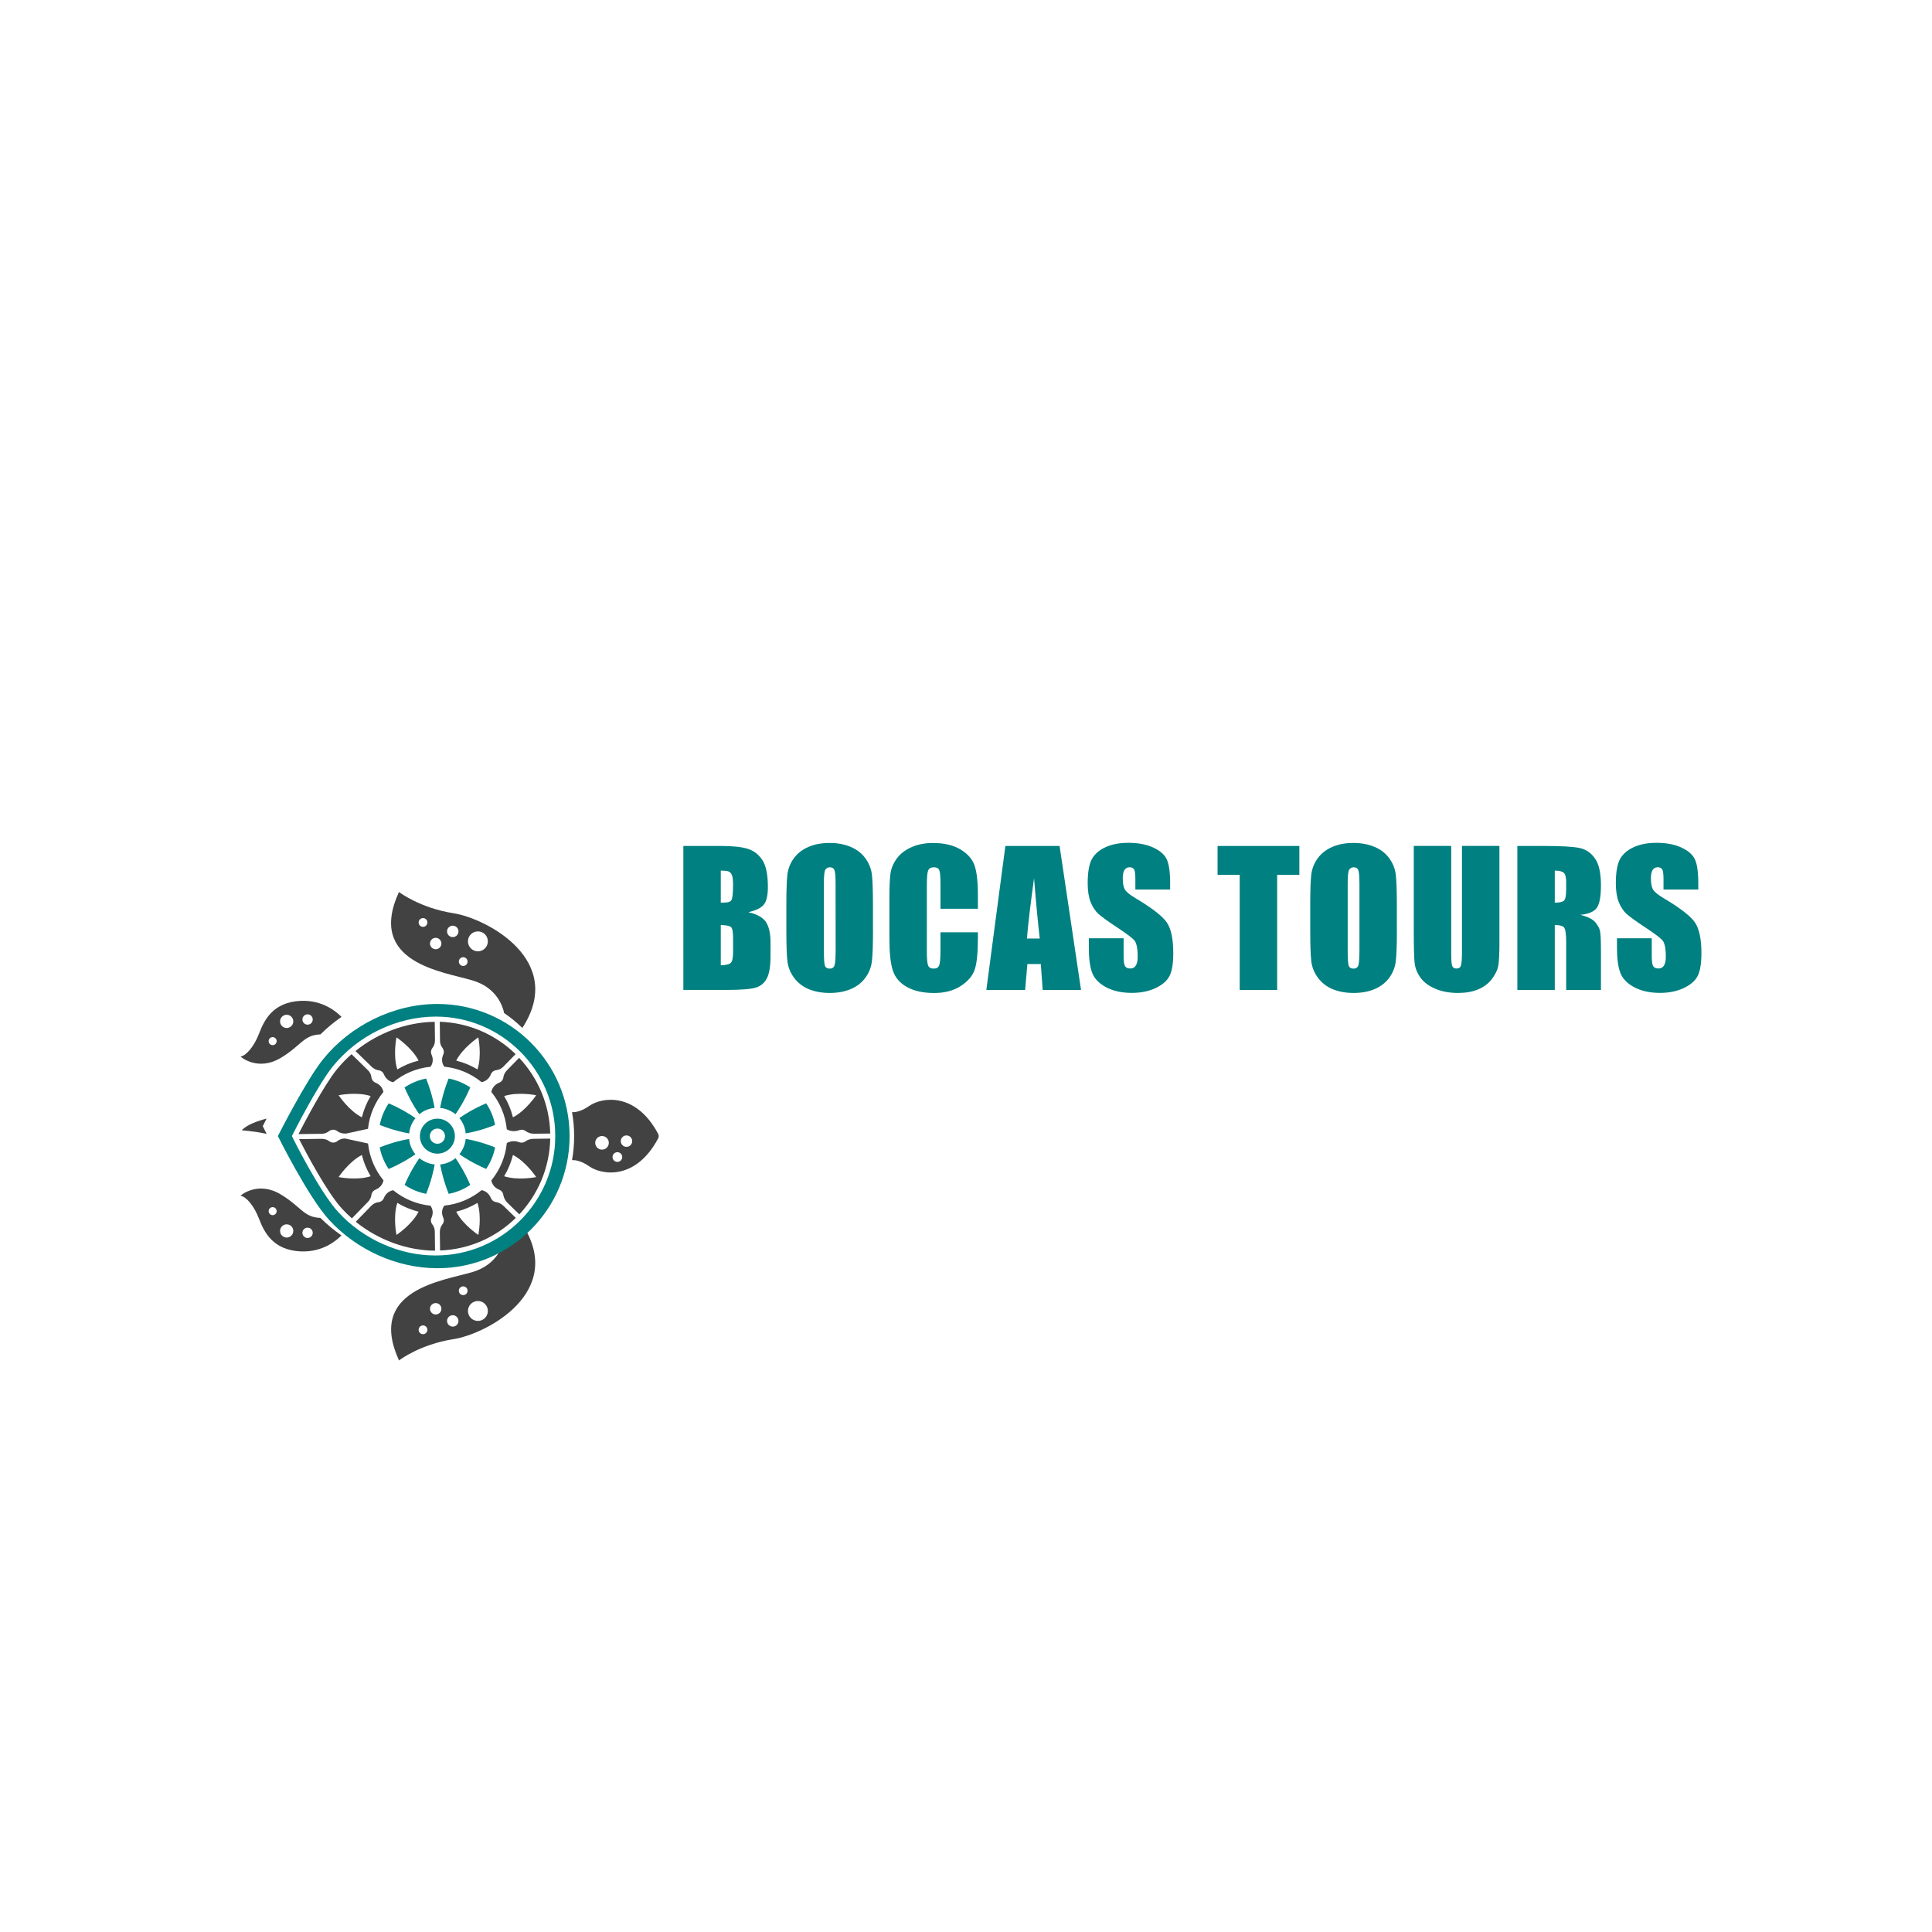 <svg xmlns="http://www.w3.org/2000/svg" xmlns:xlink="http://www.w3.org/1999/xlink" x="0px" y="0px" viewBox="0 0 526 526" style="enable-background:new 0 0 526 526;" xml:space="preserve"><style type="text/css">	.st0{fill:#FFFFFF;}	.st1{display:none;}	.st2{display:inline;fill:#FCFDFD;}	.st3{display:inline;fill:#005544;}	.st4{display:inline;fill:#00AA88;}	.st5{display:inline;}	.st6{fill:#00AA88;}	.st7{display:inline;opacity:0.98;fill:#FFCC00;enable-background:new    ;}	.st8{fill:#424242;}	.st9{fill:#008080;}</style><g id="Layer_4">	<rect x="-1.55" y="-2.86" class="st0" width="533.03" height="534.1"></rect></g><g id="Layer_1" class="st1">	<path id="path4" class="st2" d="M78.21,255.74l0.13,0.05c0,0-0.08-0.03-0.09-0.03C78.24,255.76,78.21,255.74,78.21,255.74  L78.21,255.74z"></path>	<path id="path6" class="st3" d="M280.47,238.47c1.08,2.62,3.83,2.57,6.78,1.34c1.72-0.72,3.25-1.85,5.07-2.35  c2.9-0.79,5.77-0.05,8.64,0.19c8.43,0.72,16.81,1.98,25.3,1.85c4.3-0.07,8.51-0.69,12.72-1.51c1.98-0.39,3.17,0.18,3.89,1.59  c0.92,1.81,0.76,3.84-0.41,5.11c-1.25,1.36-2.78,2.35-4.41,3.17c-8.31,4.17-17.17,6.8-26.1,9.24c-14.66,4-29.44,7.48-44.48,9.75  c-18.68,2.82-37.46,4.03-56.35,2.77c-9.73-0.65-19.32-2.37-28.88-4.24c-15.01-2.95-30.1-4.92-45.43-4.22  c-9.44,0.43-18.85,1.34-27.96,4.05c-5,1.49-9.11,4.57-13.01,7.92c-3.77,3.24-7.36,6.69-11.54,9.41c-0.66,0.43-0.82,1.04-0.98,1.72  c-1.45,5.99-3.11,11.9-6.67,17.07c-2.58,3.74-5.78,6.68-10.22,8.06c-0.85,0.26-1.7,0.48-2.65,0.44c0.06-0.49,0.51-0.54,0.78-0.72  c3.81-2.51,5.8-6.08,6.11-10.57c0.19-2.65,0.11-5.31,0.24-7.97c0.17-3.52,1.33-6.64,4-9.07c0.56-0.51,0.79-0.96,0.46-1.77  c-0.67-1.63-0.2-3.3,0.11-4.94c0.27-1.45,0.64-2.88,0.94-4.32c0.34-1.64-0.05-2.25-1.65-2.71c-1.43-0.41-2.81,0.06-4.51,0.33  c0.72-1.33,1.58-2.19,2.65-2.83c2.51-1.51,5.23-1.98,8.08-1.3c1.16,0.28,1.88,0.02,2.64-0.89c7.8-9.42,17.49-16.34,28.55-21.43  c0.89-0.41,1.78-0.83,2.66-1.28c0.57-0.29,1.18-0.67,1.11-1.4c-0.07-0.66-0.7-0.89-1.27-1.09c-0.22-0.08-0.44-0.17-0.95-0.37  c1.95-0.98,3.85-1.32,5.67-1.37c8.88-0.2,17.29-3.08,25.99-4.36c9.05-1.33,18.09-2.7,27.18-3.72c10.51-1.18,21.01-2.36,31.53-3.44  c9.98-1.02,19.99-1.78,30-2.49c8.98-0.63,17.89,0.36,26.81,1.05c8.09,0.63,16.15,1.61,24.26,2.1c1.49,0.09,2.95-0.13,4.39-0.39  c1.33-0.23,2.72-0.44,3.94,0.06c3.73,1.55,7.73,1.32,11.6,1.88c9.87,1.43,19.83,2.28,29.54,4.75c0.66,0.17,1.31,0.4,1.95,0.67  c0.38,0.16,0.93,0.21,0.98,0.78c0.06,0.64-0.42,0.98-0.9,1.23c-3.03,1.62-6.31,2.45-9.68,2.95c-5.13,0.76-10.21,0.03-15.3-0.45  c-6.02-0.56-12.02-1.4-18.07-1.67c-1.93-0.09-3.59,0.4-5.08,1.56c-0.23,0.18-0.49,0.33-0.71,0.53c-2.13,2-4.46,2.55-7.08,0.98  c-0.12-0.02-0.25-0.03-0.37-0.05C280.4,238.22,280.44,238.34,280.47,238.47L280.47,238.47z M261.31,241.38  c-0.92,2.13-1.54,2.51-3.78,2.25c-1.52-0.18-3.02-0.29-4.55-0.09c-4.01,0.52-7.43,2.44-10.86,4.38c-4.35,2.47-9.06,3.42-14.03,3.14  c-0.85-0.05-1.68-0.05-2.44,0.39c-0.9,0.52-0.9,1.13,0.03,1.61c1.32,0.67,2.74,1.09,4.21,1.28c9.43,1.27,18.37-0.74,27.07-4.16  c1.78-0.7,3.4-1.8,4.57-3.39C262.94,244.88,262.88,243.04,261.31,241.38L261.31,241.38z M283.67,232.85  c-0.86,0.13-1.44,0.59-1.42,1.52c0.02,0.84,0.49,1.34,1.37,1.37c0.9,0.03,1.39-0.49,1.44-1.31  C285.12,233.53,284.58,233,283.67,232.85z"></path>	<path id="path8" class="st4" d="M238.56,200.05c-0.23,0-0.48,0.03-0.74,0.1c-1.19,0.32-1.82,1.2-1.76,2.4  c0.07,1.45,1.04,2.19,2.38,2.35c1.61,0.18,2.88,0.79,3.59,2.36c0.11-2.13-0.4-4.38-1.18-5.62  C240.29,200.72,239.57,200.06,238.56,200.05z M249.94,204.91c-0.1,0-0.2,0-0.31,0c-1.88,0.09-2.92,1.3-3.54,2.89  c-0.95,2.44-1.09,5-0.73,7.7c0.64-2.9,2.9-3.65,5.3-4.21c0.14-0.03,0.29-0.07,0.42-0.13c1.42-0.63,2.24-2.15,1.94-3.59  C252.71,206.05,251.45,204.98,249.94,204.91L249.94,204.91z M238.57,209.64c-0.37,0.01-0.73,0.09-1.07,0.23  c-1.3,0.53-2.16,1.91-2.04,3.27c0.14,1.55,1.2,2.81,2.93,3.01c2.46,0.29,4.46,1.09,5.53,3.58c-0.11-1.07-0.17-2.15-0.34-3.2  c-0.33-1.94-0.77-3.85-2.02-5.44C240.79,210.11,239.67,209.6,238.57,209.64z M280.36,228.53l0.11,0.36l0.26-0.32L280.36,228.53z   M283.67,232.85c-0.86,0.13-1.44,0.59-1.42,1.52c0.02,0.84,0.49,1.34,1.37,1.37c0.9,0.03,1.39-0.49,1.44-1.31  C285.11,233.53,284.58,233,283.67,232.85z M261.31,241.38c-0.92,2.13-1.54,2.51-3.78,2.25c-1.52-0.18-3.02-0.29-4.55-0.09  c-4.01,0.52-7.43,2.44-10.86,4.38c-4.35,2.47-9.06,3.42-14.03,3.14c-0.85-0.05-1.68-0.05-2.44,0.39c-0.9,0.52-0.9,1.13,0.03,1.6  c1.32,0.67,2.74,1.08,4.21,1.28c9.43,1.27,18.37-0.74,27.07-4.16c1.78-0.7,3.4-1.8,4.57-3.39  C262.94,244.88,262.88,243.05,261.31,241.38L261.31,241.38z"></path>	<g id="text823" class="st5">		<path id="path4568" class="st6" d="M89.83,287.08h6.12c1.66,0,2.93,0.13,3.81,0.39c0.9,0.26,1.56,0.64,2.01,1.13   c0.45,0.49,0.76,1.09,0.91,1.79c0.16,0.69,0.25,1.77,0.25,3.23v2.04c0,1.49-0.15,2.58-0.46,3.26c-0.31,0.68-0.88,1.21-1.7,1.57   c-0.82,0.37-1.89,0.55-3.22,0.55H95.9v9.41h-6.08V287.08z M95.9,291.08v5.95c0.17,0.01,0.32,0.01,0.45,0.01   c0.56,0,0.94-0.13,1.16-0.4c0.22-0.28,0.33-0.85,0.33-1.72V293c0-0.8-0.13-1.32-0.38-1.56C97.21,291.2,96.69,291.08,95.9,291.08   L95.9,291.08z"></path>		<path id="path4570" class="st6" d="M116.26,287.08l3.48,23.38h-6.22l-0.3-4.2h-2.18l-0.36,4.2h-6.3l3.09-23.38H116.26z    M113.04,302.11c-0.31-2.65-0.62-5.92-0.92-9.8c-0.62,4.47-1,7.73-1.16,9.8H113.04z"></path>		<path id="path4572" class="st6" d="M136.2,287.08v23.38h-5.33l-3.16-10.63v10.63h-5.08v-23.38h5.08l3.41,10.53v-10.53H136.2z"></path>		<path id="path4574" class="st6" d="M150.98,287.08l3.48,23.38h-6.22l-0.3-4.2h-2.18l-0.36,4.2h-6.3l3.09-23.38H150.98z    M147.76,302.11c-0.31-2.65-0.62-5.92-0.92-9.8c-0.62,4.47-1,7.73-1.16,9.8H147.76z"></path>		<path id="path4576" class="st6" d="M176.1,287.08v23.38h-5.31v-15.78l-2.12,15.78h-3.77l-2.24-15.42v15.42h-5.31v-23.38h7.87   c0.23,1.41,0.48,3.06,0.74,4.97l0.84,5.95l1.39-10.92H176.1z"></path>		<path id="path4578" class="st6" d="M190.89,287.08l3.48,23.38h-6.22l-0.3-4.2h-2.18l-0.36,4.2H179l3.09-23.38H190.89z    M187.67,302.11c-0.31-2.65-0.62-5.92-0.92-9.8c-0.62,4.47-1,7.73-1.16,9.8H187.67z"></path>		<path id="path4580" class="st6" d="M227.17,287.08l-2.7,23.38h-7.59c-0.69-3.59-1.3-7.67-1.83-12.24   c-0.24,1.95-0.8,6.04-1.69,12.24h-7.55l-2.71-23.38h5.91l0.62,8.16l0.64,7.87c0.22-4.07,0.78-9.41,1.67-16.03h6.32   c0.09,0.68,0.31,3.25,0.66,7.71l0.66,8.88c0.34-5.65,0.9-11.18,1.69-16.59H227.17z"></path>		<path id="path4582" class="st6" d="M244.21,287.08v23.38h-6.08v-9.82h-1.82v9.82h-6.08v-23.38h6.08v8.36h1.82v-8.36H244.21z"></path>		<path id="path4584" class="st6" d="M258.98,287.08l3.48,23.38h-6.22l-0.3-4.2h-2.18l-0.36,4.2h-6.3l3.09-23.38H258.98z    M255.76,302.11c-0.31-2.65-0.62-5.92-0.92-9.8c-0.62,4.47-1,7.73-1.16,9.8H255.76z"></path>		<path id="path4586" class="st6" d="M271.43,287.08v18.7h3.7v4.68h-9.78v-23.38H271.43z"></path>		<path id="path4588" class="st6" d="M278.46,287.08h10.14v4.68h-4.06v4.43h3.8v4.45h-3.8v5.14H289v4.68h-10.54V287.08z"></path>		<path id="path4590" class="st6" d="M322.53,287.08l-2.7,23.38h-7.6c-0.69-3.59-1.3-7.67-1.83-12.24   c-0.24,1.95-0.8,6.04-1.69,12.24h-7.55l-2.71-23.38h5.91l0.62,8.16l0.64,7.87c0.22-4.07,0.78-9.41,1.67-16.03h6.32   c0.09,0.68,0.31,3.25,0.66,7.71l0.66,8.88c0.34-5.65,0.9-11.18,1.69-16.59H322.53z"></path>		<path id="path4592" class="st6" d="M335.8,287.08l3.48,23.38h-6.22l-0.3-4.2h-2.18l-0.36,4.2h-6.3l3.09-23.38H335.8z    M332.58,302.11c-0.31-2.65-0.62-5.92-0.92-9.8c-0.62,4.47-1,7.73-1.16,9.8H332.58z"></path>		<path id="path4594" class="st6" d="M352.79,287.08v4.68h-3.61v18.7h-6.08v-18.7h-3.6v-4.68H352.79z"></path>		<path id="path4596" class="st6" d="M370.22,297.27h-6.08v-4.07c0-1.18-0.07-1.92-0.2-2.21c-0.13-0.3-0.41-0.45-0.85-0.45   c-0.5,0-0.82,0.18-0.95,0.53c-0.13,0.36-0.2,1.13-0.2,2.31v10.86c0,1.14,0.07,1.88,0.2,2.22c0.13,0.35,0.44,0.52,0.91,0.52   c0.45,0,0.75-0.17,0.88-0.52c0.14-0.35,0.22-1.16,0.22-2.44v-2.93h6.08v0.91c0,2.42-0.17,4.13-0.52,5.14   c-0.34,1.01-1.09,1.9-2.27,2.66c-1.16,0.76-2.6,1.14-4.32,1.14c-1.78,0-3.25-0.32-4.4-0.97c-1.16-0.64-1.92-1.54-2.3-2.67   c-0.38-1.15-0.56-2.86-0.56-5.15v-6.83c0-1.68,0.06-2.95,0.17-3.78c0.12-0.85,0.46-1.66,1.03-2.44c0.58-0.78,1.37-1.39,2.38-1.83   c1.02-0.45,2.19-0.68,3.51-0.68c1.79,0,3.27,0.35,4.43,1.04c1.16,0.69,1.93,1.56,2.3,2.6c0.37,1.03,0.55,2.64,0.55,4.82   L370.22,297.27z"></path>		<path id="path4598" class="st6" d="M388.25,287.08v23.38h-6.08v-9.82h-1.82v9.82h-6.08v-23.38h6.08v8.36h1.82v-8.36H388.25z"></path>		<path id="path4600" class="st6" d="M398.61,287.08v23.38h-6.08v-23.38H398.61z"></path>		<path id="path4602" class="st6" d="M416.5,287.08v23.38h-5.33l-3.16-10.63v10.63h-5.08v-23.38h5.08l3.41,10.53v-10.53H416.5z"></path>		<path id="path4604" class="st6" d="M434.72,295.68h-6.08v-2.12c0-1.34-0.06-2.18-0.17-2.51c-0.12-0.34-0.39-0.51-0.82-0.51   c-0.38,0-0.63,0.14-0.77,0.43c-0.13,0.29-0.2,1.03-0.2,2.22v11.22c0,1.05,0.07,1.74,0.2,2.08c0.13,0.33,0.4,0.49,0.81,0.49   c0.44,0,0.74-0.19,0.9-0.56c0.16-0.38,0.25-1.11,0.25-2.19v-2.77h-1.23v-3.55h7.12v12.55h-3.83l-0.56-1.67   c-0.41,0.72-0.94,1.27-1.57,1.63c-0.63,0.36-1.37,0.53-2.22,0.53c-1.02,0-1.98-0.25-2.87-0.74c-0.89-0.5-1.56-1.12-2.02-1.85   c-0.46-0.73-0.75-1.5-0.87-2.3c-0.12-0.81-0.17-2.02-0.17-3.62v-6.95c0-2.23,0.12-3.86,0.36-4.87c0.24-1.01,0.93-1.93,2.06-2.77   c1.15-0.85,2.62-1.27,4.43-1.27c1.78,0,3.26,0.37,4.43,1.1c1.17,0.73,1.94,1.6,2.3,2.61c0.36,1,0.53,2.46,0.53,4.38L434.72,295.68   z"></path>	</g>	<path id="path6-7" class="st3" d="M428.94,249.28c0.54,1.33,1.94,1.3,3.42,0.68c0.87-0.36,1.64-0.93,2.56-1.19  c1.47-0.4,2.92-0.03,4.37,0.1c4.26,0.36,8.49,1,12.78,0.93c2.17-0.04,4.3-0.35,6.43-0.76c1-0.2,1.6,0.09,1.96,0.8  c0.47,0.91,0.38,1.94-0.2,2.58c-0.63,0.69-1.4,1.19-2.23,1.6c-4.2,2.11-8.67,3.44-13.19,4.67c-7.41,2.02-14.87,3.78-22.47,4.93  c-9.44,1.42-18.92,2.04-28.46,1.4c-4.92-0.33-9.76-1.2-14.59-2.14c-7.58-1.49-15.21-2.49-22.95-2.13  c-4.77,0.22-9.52,0.68-14.12,2.04c-2.53,0.75-4.6,2.31-6.57,4c-1.9,1.63-3.72,3.38-5.83,4.75c-0.34,0.22-0.41,0.53-0.49,0.87  c-0.73,3.03-1.57,6.01-3.37,8.62c-1.3,1.89-2.92,3.38-5.16,4.07c-0.43,0.13-0.86,0.24-1.34,0.22c0.03-0.25,0.26-0.27,0.39-0.37  c1.92-1.27,2.93-3.07,3.09-5.34c0.09-1.34,0.06-2.68,0.12-4.02c0.09-1.78,0.67-3.35,2.02-4.58c0.28-0.26,0.4-0.49,0.23-0.89  c-0.34-0.82-0.1-1.67,0.05-2.5c0.13-0.73,0.32-1.45,0.47-2.18c0.17-0.83-0.02-1.14-0.84-1.37c-0.72-0.21-1.42,0.03-2.28,0.17  c0.36-0.67,0.8-1.1,1.34-1.43c1.27-0.76,2.64-1,4.08-0.66c0.59,0.14,0.95,0.01,1.33-0.45c3.94-4.76,8.84-8.25,14.42-10.83  c0.45-0.21,0.9-0.42,1.34-0.65c0.29-0.15,0.6-0.34,0.56-0.71c-0.04-0.33-0.35-0.45-0.64-0.55c-0.11-0.04-0.22-0.09-0.48-0.19  c0.98-0.49,1.94-0.67,2.87-0.69c4.49-0.1,8.74-1.56,13.13-2.2c4.57-0.67,9.14-1.37,13.73-1.88c5.31-0.6,10.62-1.19,15.93-1.74  c5.04-0.52,10.1-0.9,15.15-1.26c4.54-0.32,9.04,0.18,13.54,0.53c4.09,0.32,8.16,0.81,12.25,1.06c0.75,0.05,1.49-0.07,2.22-0.2  c0.67-0.12,1.37-0.22,1.99,0.03c1.89,0.79,3.9,0.67,5.86,0.95c4.99,0.72,10.02,1.15,14.92,2.4c0.34,0.09,0.66,0.2,0.98,0.34  c0.19,0.08,0.47,0.11,0.49,0.39c0.03,0.33-0.21,0.49-0.45,0.62c-1.53,0.82-3.19,1.24-4.89,1.49c-2.59,0.39-5.16,0.01-7.73-0.23  c-3.04-0.29-6.07-0.71-9.13-0.84c-0.97-0.04-1.81,0.2-2.57,0.79c-0.12,0.09-0.25,0.17-0.36,0.27c-1.08,1.01-2.25,1.29-3.58,0.49  c-0.06-0.01-0.13-0.02-0.19-0.02C428.91,249.16,428.92,249.22,428.94,249.28L428.94,249.28z M419.26,250.75  c-0.46,1.08-0.78,1.27-1.91,1.14c-0.77-0.09-1.53-0.15-2.3-0.05c-2.02,0.26-3.75,1.23-5.49,2.21c-2.2,1.25-4.58,1.73-7.09,1.58  c-0.43-0.02-0.85-0.03-1.23,0.2c-0.45,0.26-0.45,0.57,0.02,0.81c0.67,0.34,1.39,0.55,2.13,0.65c4.76,0.64,9.28-0.38,13.68-2.1  c0.9-0.35,1.72-0.91,2.31-1.71C420.09,252.52,420.06,251.6,419.26,250.75L419.26,250.75z M430.56,246.45  c-0.43,0.06-0.73,0.3-0.72,0.77c0,0.43,0.25,0.68,0.69,0.69c0.45,0.01,0.7-0.25,0.73-0.66  C431.29,246.79,431.02,246.52,430.56,246.45L430.56,246.45z"></path>	<path id="path8-2" class="st4" d="M407.77,229.88c-0.12,0-0.24,0.01-0.38,0.05c-0.6,0.16-0.92,0.6-0.89,1.21  c0.03,0.73,0.53,1.11,1.2,1.18c0.82,0.09,1.46,0.4,1.82,1.19c0.06-1.08-0.2-2.21-0.6-2.84  C408.65,230.22,408.28,229.88,407.77,229.88z M413.52,232.33c-0.05,0-0.1,0-0.16,0c-0.95,0.04-1.48,0.66-1.79,1.46  c-0.48,1.23-0.55,2.53-0.37,3.89c0.33-1.47,1.47-1.84,2.68-2.12c0.07-0.02,0.14-0.04,0.21-0.07c0.72-0.32,1.13-1.08,0.98-1.81  C414.92,232.91,414.28,232.37,413.52,232.33L413.52,232.33z M407.78,234.72c-0.18,0.01-0.37,0.05-0.54,0.12  c-0.65,0.27-1.09,0.97-1.03,1.65c0.07,0.79,0.6,1.42,1.48,1.52c1.24,0.15,2.25,0.55,2.79,1.81c-0.06-0.54-0.08-1.08-0.17-1.62  c-0.16-0.98-0.39-1.95-1.02-2.75C408.9,234.96,408.33,234.7,407.78,234.72L407.78,234.72z M428.89,244.26l0.06,0.18l0.13-0.16  L428.89,244.26z M430.56,246.45c-0.43,0.06-0.73,0.3-0.72,0.77c0,0.43,0.25,0.68,0.69,0.69c0.45,0.01,0.7-0.25,0.73-0.66  C431.29,246.79,431.02,246.52,430.56,246.45L430.56,246.45z M419.26,250.76c-0.46,1.08-0.78,1.27-1.91,1.14  c-0.77-0.09-1.52-0.15-2.3-0.05c-2.02,0.26-3.75,1.23-5.49,2.21c-2.2,1.25-4.58,1.73-7.09,1.58c-0.43-0.02-0.85-0.03-1.23,0.2  c-0.45,0.26-0.45,0.57,0.02,0.81c0.67,0.34,1.39,0.55,2.13,0.65c4.76,0.64,9.28-0.38,13.67-2.1c0.9-0.35,1.72-0.91,2.31-1.71  C420.09,252.52,420.06,251.6,419.26,250.76L419.26,250.76z"></path></g><g id="Layer_2" class="st1">	<path id="rect866" class="st7" d="M69.46,203.04c6.24,6.46,12.15,13.18,18.18,19.71c3.36,3.64,6.77,7.22,10.38,10.59  c1.81,1.68,3.66,3.31,5.59,4.86c1.93,1.55,3.92,3.02,6.01,4.4c1.46,0.95,2.93,1.7,4.5,2.12c0.78,0.21,1.59,0.35,2.43,0.38  c0.84,0.04,1.72-0.02,2.63-0.19c1.87-0.34,3.71-0.29,5.56-0.07c1.85,0.22,3.7,0.61,5.56,0.95c0.78,0.17,1.65,0.7,2.46,1.02  c0.41,0.16,0.8,0.27,1.16,0.26c0.36-0.01,0.7-0.14,0.99-0.47c0.34-0.39,0.49-0.81,0.51-1.25c0.02-0.44-0.08-0.89-0.24-1.36  c-0.32-0.93-0.88-1.88-1.15-2.76c-0.17-0.59-0.41-1.06-0.72-1.41c-0.31-0.35-0.67-0.59-1.08-0.76c-0.82-0.33-1.83-0.35-2.88-0.28  c0.41-0.92,0.89-1.78,1.22-2.65c0.34-0.87,0.54-1.73,0.41-2.65c-0.24-1.34-0.22-2.51,0.02-3.54c0.24-1.03,0.69-1.92,1.29-2.7  c0.61-0.79,1.37-1.47,2.25-2.08c0.87-0.61,1.85-1.16,2.89-1.67c1.9-0.95,3.92-1.7,5.74-2.81c0.91-0.56,1.77-1.21,2.55-2.02  c0.77-0.81,1.46-1.78,2.02-2.99c0.54,2.11,1.07,3.99,1.19,5.78c0.06,0.89,0.03,1.76-0.16,2.62c-0.18,0.86-0.51,1.7-1.04,2.55  c-0.75,1.21-1.27,2.52-1.57,3.9c-0.3,1.38-0.39,2.82-0.25,4.26c0.13,1.44,0.48,2.88,1.03,4.27c0.55,1.39,1.32,2.72,2.28,3.94  c0.87-1.39,1.81-2.7,2.82-3.93c1.02-1.23,2.11-2.38,3.27-3.45c1.16-1.07,2.39-2.06,3.7-2.99c1.3-0.92,2.68-1.77,4.12-2.55  c0.51-0.27,0.98-0.67,1.39-1.13c0.41-0.46,0.75-0.98,0.99-1.53c0.97-1.94,1.82-3.9,2.57-5.9c0.75-2,1.39-4.02,1.93-6.07  c0.49-1.86,0.88-3.75,1.2-5.66v-6.78H69.46z M69.46,203.04V304.8h79.2c0.33-0.09,0.59-0.22,0.8-0.41c0.41-0.38,0.59-0.99,0.66-1.91  c0.1-2.24,0.25-4.47,0.32-6.69c0.07-2.23,0.05-4.46-0.18-6.7c-0.2-1.77-0.65-3.4-1.38-4.88c-0.73-1.48-1.75-2.8-3.1-3.96  c-2.41-2.01-4.85-3.91-7.38-5.63c-2.52-1.71-5.13-3.23-7.84-4.46c-1.36-0.62-2.75-1.16-4.17-1.62c-1.42-0.46-2.88-0.83-4.37-1.11  c-1.5-0.28-3.03-0.47-4.6-0.54c-1.58-0.07-3.2-0.04-4.87,0.12c-1,0.08-1.97,0.03-2.93-0.12c-0.95-0.16-1.89-0.42-2.8-0.77  c-1.82-0.71-3.57-1.76-5.27-2.98c0.64-0.48,1.32-0.54,1.97-0.64c0.64-0.09,1.26-0.21,1.77-0.79c-0.81-0.78-1.78-1.26-2.79-1.62  c-1.01-0.37-2.06-0.62-3.04-0.96c-1.85-0.61-3.63-1.31-5.33-2.12c-1.7-0.81-3.31-1.75-4.81-2.83c-1.5-1.08-2.88-2.3-4.13-3.71  c-1.25-1.41-2.36-3-3.31-4.8c-0.2-0.2-0.43-0.44-0.54-0.68c-0.12-0.24-0.14-0.48,0.07-0.68c0.31-0.31,0.51-0.24,0.69-0.06  c0.18,0.18,0.33,0.47,0.53,0.6c1.36,0.92,2.71,1.84,4.18,2.52c0.73,0.34,1.5,0.63,2.3,0.83c0.8,0.2,1.65,0.31,2.55,0.31  c-1.73-1.77-3.5-3.47-5.19-5.22c-1.7-1.75-3.32-3.55-4.78-5.52c-1.46-1.94-2.85-3.89-4-5.99c-0.57-1.05-1.08-2.13-1.51-3.27  c-0.43-1.14-0.77-2.33-1.01-3.59c3.12,2.51,6.24,4.96,9.36,7.47c-1.61-2.29-3.32-4.53-4.98-6.77c-1.66-2.25-3.28-4.51-4.71-6.86  c-1.44-2.35-2.69-4.79-3.63-7.38c-0.47-1.3-0.86-2.64-1.16-4.03C69.74,205.96,69.54,204.53,69.46,203.04z M265.66,236.17  c-2.02,0-3.79,0.31-5.31,0.95c-1.52,0.63-2.73,1.54-3.63,2.72c-0.88,1.18-1.41,2.48-1.59,3.92c-0.16,1.42-0.25,3.84-0.25,7.26v5.83  c0,3.51,0.09,5.96,0.27,7.37c0.18,1.4,0.73,2.7,1.66,3.9c0.93,1.19,2.15,2.09,3.67,2.7c1.53,0.59,3.26,0.88,5.17,0.88  c2.02,0,3.79-0.31,5.31-0.95c1.52-0.63,2.72-1.54,3.61-2.72c0.9-1.18,1.43-2.48,1.59-3.9c0.18-1.43,0.27-3.86,0.27-7.28v-5.83  c0-3.51-0.09-5.96-0.27-7.37c-0.18-1.4-0.73-2.7-1.66-3.9c-0.93-1.19-2.16-2.08-3.69-2.67  C269.29,236.47,267.57,236.17,265.66,236.17z M400.5,236.17c-2.02,0-3.79,0.31-5.31,0.95c-1.52,0.63-2.73,1.54-3.63,2.72  c-0.88,1.18-1.41,2.48-1.59,3.92c-0.16,1.42-0.24,3.84-0.24,7.26v5.83c0,3.51,0.09,5.96,0.26,7.37s0.73,2.7,1.66,3.9  c0.93,1.19,2.15,2.09,3.67,2.7c1.53,0.59,3.26,0.88,5.17,0.88c2.02,0,3.79-0.31,5.31-0.95c1.52-0.63,2.72-1.54,3.61-2.72  c0.9-1.18,1.43-2.48,1.59-3.9c0.18-1.43,0.26-3.86,0.26-7.28v-5.83c0-3.51-0.09-5.96-0.26-7.37c-0.18-1.4-0.73-2.7-1.66-3.9  c-0.93-1.19-2.16-2.08-3.69-2.67C404.13,236.47,402.41,236.17,400.5,236.17z M427.33,236.17c-2.02,0-3.79,0.31-5.31,0.95  c-1.52,0.63-2.73,1.54-3.63,2.72c-0.88,1.18-1.41,2.48-1.59,3.92c-0.16,1.42-0.25,3.84-0.25,7.26v5.83c0,3.51,0.09,5.96,0.27,7.37  c0.18,1.4,0.73,2.7,1.66,3.9c0.93,1.19,2.15,2.09,3.67,2.7c1.53,0.59,3.26,0.88,5.17,0.88c2.02,0,3.79-0.31,5.31-0.95  c1.52-0.63,2.72-1.54,3.61-2.72c0.9-1.18,1.43-2.48,1.59-3.9c0.18-1.43,0.27-3.86,0.27-7.28v-5.83c0-3.51-0.09-5.96-0.27-7.37  c-0.18-1.4-0.73-2.7-1.66-3.9c-0.93-1.19-2.16-2.08-3.69-2.67C430.97,236.47,429.25,236.17,427.33,236.17z M185.3,236.88  l-4.73,34.08h9.64l0.56-6.13h3.34l0.47,6.13h9.53l-5.33-34.08H185.3z M207.76,236.88v34.08h16.14v-6.82h-6.83v-7.49h5.82v-6.48  h-5.82v-6.46h6.21v-6.82H207.76z M228.67,236.88v34.08h9.31v-15.36c1.28,0,2.07,0.22,2.37,0.65c0.31,0.43,0.47,1.56,0.47,3.39  v11.33h8.65v-8.99c0-2.75-0.08-4.43-0.24-5.03c-0.15-0.62-0.54-1.29-1.17-2.02c-0.63-0.73-1.87-1.31-3.72-1.75  c2.03-0.18,3.4-0.73,4.09-1.64c0.69-0.91,1.04-2.69,1.04-5.35c0-2.9-0.5-5.01-1.48-6.33c-0.97-1.33-2.24-2.16-3.8-2.48  c-1.55-0.32-4.52-0.48-8.91-0.48H228.67z M294.63,236.88l-4.73,34.08h9.64l0.55-6.13h3.34l0.46,6.13h9.53l-5.33-34.08H294.63z   M317.09,236.88v34.08h14.97v-6.82h-5.66v-27.26H317.09z M336.41,236.88v34.08h10.77c3.74,0,6.22-0.21,7.43-0.61  c1.21-0.41,2.09-1.16,2.63-2.27c0.56-1.11,0.84-2.82,0.84-5.12v-3.16c0-2.22-0.38-3.86-1.15-4.93c-0.77-1.08-2.23-1.85-4.38-2.32  c1.93-0.42,3.22-1.02,3.87-1.81c0.66-0.79,0.99-2.17,0.99-4.17c0-2.95-0.46-5.08-1.39-6.4c-0.93-1.33-2.15-2.22-3.67-2.65  c-1.5-0.43-3.72-0.65-6.65-0.65H336.41z M363.51,236.88v34.08h9.31v-15.36c1.28,0,2.07,0.22,2.37,0.65  c0.31,0.43,0.47,1.56,0.47,3.39v11.33h8.65v-8.99c0-2.75-0.08-4.43-0.24-5.03c-0.15-0.62-0.54-1.29-1.17-2.02  c-0.63-0.73-1.87-1.31-3.71-1.75c2.03-0.18,3.4-0.73,4.09-1.64c0.69-0.91,1.04-2.69,1.04-5.35c0-2.9-0.5-5.01-1.48-6.33  c-0.97-1.33-2.24-2.16-3.8-2.48c-1.55-0.32-4.52-0.48-8.91-0.48H363.51z M443.67,236.88v34.08h9.31v-14.61l3.76,14.61h9.62  l-5.84-18.69l5.33-15.38h-8.73l-4.13,13.24v-13.24H443.67z M265.7,241.93c0.57,0,0.95,0.22,1.13,0.67  c0.19,0.43,0.29,1.45,0.29,3.03v15.66c0,2.01-0.09,3.28-0.26,3.81c-0.18,0.53-0.58,0.8-1.22,0.8c-0.62,0-1.02-0.23-1.2-0.69  c-0.16-0.46-0.24-1.69-0.24-3.67v-15.91c0-1.75,0.13-2.81,0.38-3.16C264.84,242.11,265.21,241.93,265.7,241.93z M400.54,241.93  c0.57,0,0.95,0.22,1.13,0.67c0.19,0.43,0.29,1.45,0.29,3.03v15.66c0,2.01-0.09,3.28-0.27,3.81c-0.18,0.53-0.58,0.8-1.22,0.8  c-0.62,0-1.02-0.23-1.19-0.69c-0.16-0.46-0.25-1.69-0.25-3.67v-15.91c0-1.75,0.13-2.81,0.38-3.16  C399.68,242.11,400.06,241.93,400.54,241.93z M427.38,241.93c0.57,0,0.95,0.22,1.13,0.67c0.19,0.43,0.29,1.45,0.29,3.03v15.66  c0,2.01-0.09,3.28-0.26,3.81c-0.18,0.53-0.58,0.8-1.22,0.8c-0.62,0-1.02-0.23-1.2-0.69c-0.16-0.46-0.24-1.69-0.24-3.67v-15.91  c0-1.75,0.13-2.81,0.38-3.16C426.52,242.11,426.89,241.93,427.38,241.93z M237.98,242.71c1.08,0,1.81,0.17,2.21,0.5  c0.41,0.34,0.62,1.04,0.62,2.12v1.88c0,1.5-0.21,2.39-0.64,2.67c-0.41,0.27-1.14,0.4-2.19,0.4V242.71z M345.72,242.71  c0.96,0.01,1.6,0.07,1.92,0.19c0.34,0.11,0.61,0.39,0.81,0.82c0.21,0.42,0.31,1.16,0.31,2.23c0,2.02-0.12,3.25-0.37,3.69  c-0.25,0.42-0.83,0.63-1.75,0.63c-0.22,0-0.53,0.01-0.93,0.02V242.71z M372.82,242.71c1.08,0,1.81,0.17,2.21,0.5  c0.41,0.34,0.62,1.04,0.62,2.12v1.88c0,1.5-0.21,2.39-0.64,2.67c-0.41,0.27-1.14,0.4-2.19,0.4V242.71z M192.42,244.5  c0.47,5.67,0.94,10.43,1.42,14.29h-3.18C190.89,255.78,191.48,251.01,192.42,244.5z M301.75,244.5c0.47,5.67,0.94,10.43,1.42,14.29  h-3.18C300.22,255.78,300.81,251.01,301.75,244.5z M171.23,252.04c-1.57,2.07-3.02,4.1-4.31,6.06c-1.41,2.14-2.64,4.22-3.67,6.26  c-1.03,2.04-1.86,4.03-2.47,5.99c-0.61,1.96-0.99,3.89-1.12,5.8c-0.13,1.91-0.02,3.8,0.37,5.68c0.39,1.89,1.05,3.77,2.02,5.65  c0.97,1.89,2.23,3.78,3.82,5.7c1.49,1.8,3.28,3.62,5.37,5.47V252.04z M345.72,255.59c1.39,0.04,2.24,0.22,2.56,0.52  c0.32,0.31,0.49,1.19,0.49,2.65v3.18c0,1.38-0.18,2.24-0.55,2.59c-0.35,0.35-1.18,0.55-2.5,0.59V255.59z M162.67,295.81  c0.02,1.8,0.13,3.28,0.36,4.48c0.23,1.2,0.6,2.13,1.11,2.82c0.51,0.69,1.18,1.15,2.03,1.43c0.39,0.12,0.82,0.21,1.29,0.26h3.76  v-3.15c-0.18-0.19-0.38-0.38-0.62-0.54C168.1,299.42,165.52,297.72,162.67,295.81z M154.6,298.06c-0.72,2.55-1.19,4.37-1.83,6.74  h4.11c0.2-0.16,0.35-0.4,0.44-0.76c0.12-0.48,0.12-0.96,0.04-1.46c-0.08-0.5-0.26-1-0.51-1.51  C156.35,300.07,155.55,299.05,154.6,298.06z"></path></g><g id="Layer_3">	<g id="g943" transform="matrix(0.082,0,0,0.082,0,53.262)">		<g id="g14" transform="rotate(90,698.85,32.75)">			<path id="path4_1_" class="st8" d="M3762.41-144.24l-6.85,3.43l-6.65-3.43c-1.41-0.6-7.86-4.03-18.35-9.27    c7.26,28.23,19.96,65.52,38.91,82.46c0,0,2.62-41.13,11.9-82.66C3770.47-148.48,3763.82-145.05,3762.41-144.24z"></path>			<path id="path6_1_" class="st8" d="M3380.15-942.22c14.72-21.57,31.25-41.94,49.39-60.48    c-223.59-145.56-363.3,117.34-380.84,228.63c-17.54,112.1-70.56,181.05-70.56,181.05c235.48,108.06,264.51-146.97,293.55-243.95    C3296.28-920.45,3362.01-938.59,3380.15-942.22z M3079.35-658.35c-8.06,0-14.52-6.45-14.52-14.52s6.45-14.52,14.52-14.52    s14.52,6.45,14.52,14.52S3087.41-658.35,3079.35-658.35z M3108.98-752.71c-10.48,0-18.95-8.47-18.95-18.95    c0-10.48,8.47-18.95,18.95-18.95c10.48,0,18.95,8.47,18.95,18.95C3127.94-761.17,3119.47-752.71,3108.98-752.71z M3149.31-696.05    c-10.48,0-18.95-8.47-18.95-18.95c0-10.48,8.47-18.95,18.95-18.95c10.48,0,18.95,8.47,18.95,18.95    C3168.06-704.52,3159.59-696.05,3149.31-696.05z M3142.05-822.06c-18.35,0-33.06-14.72-33.06-33.06    c0-18.35,14.72-33.06,33.06-33.06s33.06,14.72,33.06,33.06C3175.11-836.78,3160.19-822.06,3142.05-822.06z M3209.18-791.82    c-8.06,0-14.52-6.45-14.52-14.52s6.45-14.52,14.52-14.52s14.52,6.45,14.52,14.52S3217.05-791.82,3209.18-791.82z"></path>			<path id="path8_1_" class="st8" d="M4462.8-774.08c-17.54-111.29-157.26-373.99-380.84-228.63    c18.15,18.75,34.68,38.91,49.39,60.48c18.15,3.43,83.87,21.77,108.67,105.04c29.03,96.98,57.86,352.01,293.55,243.95    C4533.17-593.03,4480.34-661.98,4462.8-774.08z M4302.12-791.82c-8.06,0-14.52-6.45-14.52-14.52s6.45-14.52,14.52-14.52    s14.52,6.45,14.52,14.52S4310.18-791.82,4302.12-791.82z M4369.26-888.19c18.35,0,33.06,14.72,33.06,33.06    c0,18.35-14.72,33.06-33.06,33.06c-18.35,0-33.06-14.72-33.06-33.06C4336.19-873.47,4350.91-888.19,4369.26-888.19z M4362-696.05    c-10.48,0-18.95-8.47-18.95-18.95c0-10.48,8.47-18.95,18.95-18.95s18.95,8.47,18.95,18.95    C4380.75-704.52,4372.48-696.05,4362-696.05z M4402.32-752.71c-10.48,0-18.95-8.47-18.95-18.95c0-10.48,8.47-18.95,18.95-18.95    s18.95,8.47,18.95,18.95C4421.07-761.17,4412.6-752.71,4402.32-752.71z M4431.76-658.35c-8.06,0-14.52-6.45-14.52-14.52    s6.45-14.52,14.52-14.52s14.52,6.45,14.52,14.52S4439.82-658.35,4431.76-658.35z"></path>			<path id="path10" class="st8" d="M4118.25-402.11c-17.14,25-36.69,48.39-58.06,69.96c-1.81,55.44-36.89,63.71-77.62,131.05    c-46.77,77.42,3.83,134.27,3.83,134.27c3.43-18.95,32.66-44.76,77.42-61.89c44.76-17.14,103.23-46.57,107.66-137.7    C4174.9-340.21,4134.38-386.78,4118.25-402.11z M4037.81-160.37c-7.26,0-13.31-5.85-13.31-13.31c0-7.26,5.85-13.31,13.31-13.31    c7.26,0,13.31,5.85,13.31,13.31C4051.11-166.22,4045.07-160.37,4037.81-160.37z M4103.53-198.28c-12.1,0-21.98-9.88-21.98-21.98    s9.88-21.98,21.98-21.98s21.98,9.88,21.98,21.98C4125.51-207.95,4115.63-198.28,4103.53-198.28z M4126.92-289.61    c0,9.48-7.66,17.14-17.14,17.14c-9.48,0-17.14-7.66-17.14-17.14s7.66-17.14,17.14-17.14    C4119.26-306.74,4126.92-299.08,4126.92-289.61z"></path>			<path id="path12" class="st8" d="M3450.92-332.35c-21.37-21.57-40.73-44.96-58.06-69.96c-15.93,15.32-56.65,62.1-53.23,135.68    c4.23,91.33,62.9,120.56,107.66,137.7c44.76,17.14,73.99,43.14,77.42,61.89c0,0,50.6-56.85,3.83-134.27    C3488.01-268.64,3452.73-276.7,3450.92-332.35z M3401.52-306.74c9.48,0,17.14,7.66,17.14,17.14s-7.66,17.14-17.14,17.14    c-9.48,0-17.14-7.66-17.14-17.14C3384.18-299.08,3392.05-306.74,3401.52-306.74z M3407.77-198.28c-12.1,0-21.98-9.88-21.98-21.98    s9.88-21.98,21.98-21.98s21.98,9.88,21.98,21.98C3429.75-207.95,3419.87-198.28,3407.77-198.28z M3473.3-160.37    c-7.26,0-13.31-5.85-13.31-13.31c0-7.26,5.85-13.31,13.31-13.31c7.26,0,13.31,5.85,13.31,13.31    C3486.6-166.22,3480.76-160.37,3473.3-160.37z"></path>		</g>		<path id="path16" class="st8" d="M1899.24,3043.09c4.64,25.81,7.06,52.62,7.06,79.64c0,27.22-2.42,53.83-7.06,79.64   c5.24-0.4,27.22-0.6,56.85,20.36c42.14,29.64,154.64,47.18,229.03-92.34c2.62-4.84,2.62-10.69,0-15.52   c-74.39-139.31-186.89-121.97-229.03-92.34C1926.45,3043.7,1904.28,3043.5,1899.24,3043.09z M2065.97,3192.08   c0,8.87-7.26,16.13-16.13,16.13c-8.87,0-16.13-7.26-16.13-16.13c0-8.87,7.26-16.13,16.13-16.13   C2058.71,3175.95,2065.97,3183.21,2065.97,3192.08z M1998.83,3167.49c-12.5,0-22.58-10.08-22.58-22.58   c0-12.5,10.08-22.58,22.58-22.58c12.5,0,22.58,10.08,22.58,22.58C2021.41,3157.41,2011.33,3167.49,1998.83,3167.49z    M2099.03,3139.26c0,10.48-8.47,18.95-18.95,18.95c-10.48,0-18.95-8.47-18.95-18.95s8.47-18.95,18.95-18.95   C2090.56,3120.31,2099.03,3128.78,2099.03,3139.26z"></path>		<path id="path18" class="st9" d="M1512.34,3049.95c10.48-14.92,30.24-45.36,48.99-88.91c-21.37-14.31-45.56-24.6-71.77-29.64   c-17.54,44.15-25.2,79.64-28.23,97.58C1480.69,3030.79,1498.23,3038.46,1512.34,3049.95z"></path>		<path id="path20" class="st9" d="M1343.19,2961.04c18.75,43.55,38.51,74.19,48.99,88.91c14.11-11.69,31.65-19.15,50.81-20.97   c-3.02-17.94-10.69-53.43-28.23-97.58C1388.76,2936.44,1364.56,2946.72,1343.19,2961.04z"></path>		<path id="path22" class="st8" d="M1473.63,2843.3c0,3.23-0.6,6.25-2.02,8.87c-5.24,11.49-5.44,24.8,1.01,35.89l2.42,4.03   c46.77,4.64,89.52,23.19,123.99,51.41l3.23-0.81c12.9-3.43,22.78-13.1,27.62-25.6c1.01-2.62,2.62-5.04,4.84-7.26   c3.63-3.63,8.27-5.65,13.1-6.25c9.27-0.81,17.54-5.44,23.99-12.1l40.12-41.13c-65.52-63.91-154.03-104.23-251.81-107.46   l0.81,64.31c0.2,8.47,3.23,16.33,8.47,22.98C1472.02,2834.02,1473.63,2838.46,1473.63,2843.3z M1585.33,2901.16   c-21.57-13.1-45.36-22.98-70.56-29.23c21.98-43.14,73.39-77.22,73.39-77.22S1600.45,2855.19,1585.33,2901.16z"></path>		<path id="path24" class="st8" d="M1634.72,3335.63c-2.22-2.22-3.63-4.64-4.84-7.26c-4.84-12.3-14.72-22.18-27.62-25.6l-3.23-0.81   c-34.48,28.23-77.22,46.77-123.99,51.41l-2.42,4.03c-6.45,11.09-6.25,24.4-1.01,35.89c1.21,2.82,2.02,5.85,2.02,8.87   c0,5.04-1.81,9.68-4.84,13.51c-5.85,7.26-8.67,16.73-8.47,26.21l0.81,60.48c97.58-3.63,186.09-44.15,251.41-108.27l-40.93-39.92   c-6.85-6.65-15.73-11.09-25.2-12.7C1642.18,3340.87,1637.95,3338.86,1634.72,3335.63z M1588.15,3450.75   c0,0-51.41-34.07-73.39-77.22c25.2-6.25,48.79-16.13,70.56-29.23C1600.45,3390.47,1588.15,3450.75,1588.15,3450.75z"></path>		<path id="path26" class="st9" d="M1358.51,3113.66c1.81-19.15,9.48-36.69,20.97-50.81c-14.92-10.48-45.36-30.24-88.91-48.99   c-14.31,21.37-24.6,45.56-29.64,71.77C1304.89,3102.97,1340.37,3110.63,1358.51,3113.66z"></path>		<path id="path28" class="st9" d="M1643.79,3085.43c-5.04-26.21-15.32-50.4-29.64-71.77c-43.55,18.75-74.19,38.51-88.91,48.99   c11.69,14.11,19.15,31.65,20.97,50.81C1564.16,3110.63,1599.64,3102.97,1643.79,3085.43z"></path>		<path id="path30" class="st8" d="M1664.96,2940.27c-2.22,2.22-4.64,3.63-7.26,4.84c-12.3,4.84-22.18,14.72-25.6,27.62l-0.81,3.23   c28.23,34.48,46.77,77.22,51.41,123.99l0.4,0.2c12.5,7.26,27.42,7.66,41.13,2.62c2.42-0.81,4.84-1.41,7.66-1.41   c4.64,0,9.07,1.41,12.5,4.03c8.27,6.05,18.15,9.27,28.23,9.27l54.23-0.6c-2.22-97.18-41.13-185.28-103.22-251.41l-40.52,41.53   c-6.25,6.45-10.89,14.72-11.9,23.79C1670.61,2932.41,1668.59,2936.84,1664.96,2940.27z M1780.28,2986.84   c0,0-34.07,51.41-77.22,73.39c-6.25-25.2-16.13-48.79-29.23-70.56C1720,2974.54,1780.28,2986.84,1780.28,2986.84z"></path>		<path id="path32" class="st9" d="M1643.79,3160.03c-44.15-17.54-79.64-25.2-97.58-28.23c-1.81,19.15-9.48,36.69-20.97,50.81   c14.92,10.48,45.36,30.24,88.91,48.99C1628.47,3210.43,1638.75,3186.24,1643.79,3160.03z"></path>		<path id="path34" class="st9" d="M1260.73,3160.03c5.04,26.21,15.32,50.4,29.64,71.77c43.55-18.75,74.19-38.51,88.91-48.99   c-11.69-14.11-19.15-31.65-20.97-50.81C1340.37,3134.83,1304.89,3142.49,1260.73,3160.03z"></path>		<path id="path36" class="st9" d="M1561.33,3284.62c-18.75-43.55-38.51-74.19-48.99-88.91c-14.11,11.69-31.65,19.15-50.81,20.97   c3.02,17.94,10.69,53.43,28.23,97.58C1515.77,3309.22,1539.96,3298.94,1561.33,3284.62z"></path>		<path id="path38" class="st8" d="M1683.11,3145.51l-0.4,0.2c-4.64,46.77-23.19,89.52-51.41,123.99l0.81,3.23   c3.43,12.9,13.1,22.78,25.6,27.62c2.62,1.01,5.04,2.62,7.26,4.84c3.23,3.23,5.24,7.06,5.85,11.29   c1.81,10.28,6.25,19.76,13.71,27.02l39.72,38.71c61.89-66.13,100.6-154.43,102.62-251.61l-56.05,0.81   c-9.48,0.2-18.75,2.82-26.21,8.47c-3.63,2.62-8.06,4.23-12.9,4.23c-2.62,0-5.24-0.4-7.66-1.41   C1710.73,3137.65,1695.61,3138.25,1683.11,3145.51z M1780.28,3258.62c0,0-60.48,12.3-106.45-2.82   c13.1-21.57,22.98-45.36,29.23-70.56C1746.21,3207.2,1780.28,3258.62,1780.28,3258.62z"></path>		<path id="path40" class="st9" d="M1414.96,3314.26c17.54-44.15,25.2-79.64,28.23-97.58c-19.15-1.81-36.69-9.48-50.81-20.97   c-10.48,14.92-30.24,45.36-48.99,88.91C1364.56,3298.94,1388.76,3309.22,1414.96,3314.26z"></path>		<path id="path42" class="st9" d="M1452.26,3180.79c32.06,0,58.06-26.01,58.06-58.06c0-32.06-26.01-58.06-58.06-58.06   c-32.06,0-58.06,26.01-58.06,58.06C1394.2,3154.79,1420.21,3180.79,1452.26,3180.79z M1427.06,3122.73   c0-13.91,11.29-25.2,25.2-25.2c13.91,0,25.2,11.29,25.2,25.2c0,13.91-11.29,25.2-25.2,25.2   C1438.35,3147.93,1427.06,3136.64,1427.06,3122.73z"></path>		<path id="path44" class="st8" d="M1443.59,3438.25c-0.2-8.47-3.23-16.33-8.47-22.98c-2.82-3.63-4.44-8.06-4.44-12.9   c0-3.23,0.6-6.25,2.02-8.87c5.24-11.49,5.44-24.8-1.01-35.89l-2.42-4.03c-46.77-4.64-89.52-23.19-123.99-51.41l-3.23,0.81   c-12.9,3.43-22.78,13.1-27.62,25.6c-1.01,2.62-2.62,5.04-4.84,7.26c-3.63,3.63-8.27,5.65-13.1,6.25   c-9.27,0.81-17.54,5.44-23.99,12.1L1181.1,3407c74.8,60.28,169.35,95.36,263.3,95.97L1443.59,3438.25z M1319.2,3344.3   c21.57,13.1,45.36,22.98,70.56,29.23c-21.98,43.14-73.39,77.22-73.39,77.22S1304.08,3390.47,1319.2,3344.3z"></path>		<path id="path46" class="st9" d="M1891.17,3122.73c0-242.34-196.37-438.91-438.91-438.91c-146.97,0-289.72,72.38-379.23,183.26   c-58.06,71.98-150.4,255.44-150.4,255.44s101.01,203.43,170.97,279.23c89.92,97.38,222.38,159.47,358.67,159.47   C1694.6,3561.64,1891.17,3365.07,1891.17,3122.73z M1123.64,3375.55c-62.1-67.34-148.99-241.73-152.62-249.19l-1.81-3.83   l1.81-3.83c3.43-6.65,82.66-163.91,134.07-227.62c40.12-49.8,92.54-91.33,151.41-120.16c60.28-29.44,126.21-45.16,190.52-45.16   c218.75,0,396.57,178.02,396.57,396.57c0,218.75-178.02,396.57-396.57,396.57C1327.67,3519.5,1206.7,3465.67,1123.64,3375.55z"></path>		<path id="path48" class="st8" d="M1239.56,3305.19c2.22-2.22,4.64-3.63,7.26-4.84c12.3-4.84,22.18-14.72,25.6-27.62l0.81-3.23   c-27.82-34.07-46.37-76.21-51.21-122.38l-75.81-16.53h-3.02c-8.67,0.2-16.73,3.43-23.39,8.87c-3.63,2.82-8.27,4.64-13.31,4.64   c-4.84,0-9.48-1.61-13.1-4.44c-7.26-5.65-16.33-8.06-25.6-8.06l-74.8,1.01c22.18,43.14,92.34,176.61,142.94,231.45   c10.28,11.09,21.17,21.77,32.46,31.65l53.02-54.44c6.25-6.45,10.89-14.72,11.9-23.79   C1233.92,3313.25,1235.93,3308.82,1239.56,3305.19z M1124.24,3258.62c0,0,34.07-51.41,77.22-73.39   c6.25,25.2,16.13,48.79,29.23,70.56C1184.72,3270.91,1124.24,3258.62,1124.24,3258.62z"></path>		<path id="path50" class="st8" d="M1106.3,3101.36c5.04,0,9.48,1.61,13.1,4.44c7.26,5.65,16.53,8.27,25.81,8.27h4.44l72.18-15.73   c4.84-46.17,23.19-88.31,51.21-122.38l-0.81-3.23c-3.43-12.9-13.1-22.78-25.6-27.62c-2.62-1.01-5.04-2.62-7.26-4.84   c-3.63-3.63-5.65-8.27-6.25-13.1c-0.81-9.27-5.44-17.54-12.1-23.99l-53.83-52.62c-17.94,15.73-34.48,32.86-49.39,51.21   c-42.74,53.02-107.66,177.01-126.81,214.11l78.02-1.01c8.67-0.2,16.73-3.43,23.59-8.87   C1096.62,3103.17,1101.26,3101.36,1106.3,3101.36z M1124.24,2986.84c0,0,60.48-12.3,106.45,2.82   c-13.1,21.57-22.98,45.36-29.23,70.56C1158.31,3038.25,1124.24,2986.84,1124.24,2986.84z"></path>		<path id="path52" class="st8" d="M1269.8,2910.03c2.22,2.22,3.63,4.64,4.84,7.26c4.84,12.3,14.72,22.18,27.62,25.6l3.23,0.81   c34.48-28.23,77.22-46.77,123.99-51.41l2.42-4.03c6.45-11.09,6.25-24.4,1.01-35.89c-1.21-2.82-2.02-5.85-2.02-8.87   c0-5.04,1.81-9.68,4.84-13.51c5.85-7.26,8.67-16.73,8.47-26.21l-0.81-60.69c-93.95,1.01-188.71,36.69-263.1,96.98l53.43,52.02   c6.45,6.25,14.72,10.89,23.79,12.1C1261.94,2904.59,1266.38,2906.6,1269.8,2910.03z M1316.38,2794.71c0,0,51.41,34.07,73.39,77.22   c-25.2,6.25-48.79,16.13-70.56,29.23C1304.08,2855.19,1316.38,2794.71,1316.38,2794.71z"></path>	</g>	<g id="text898-8">		<path id="path870" class="st9" d="M186.05,230.32h10.17c3.21,0,5.64,0.25,7.29,0.75c1.66,0.5,3,1.52,4.02,3.05   c1.02,1.52,1.53,3.97,1.53,7.36c0,2.29-0.36,3.89-1.09,4.79c-0.71,0.9-2.12,1.6-4.24,2.08c2.36,0.53,3.95,1.42,4.79,2.66   c0.84,1.23,1.26,3.12,1.26,5.67v3.63c0,2.65-0.31,4.61-0.92,5.88c-0.6,1.28-1.56,2.15-2.88,2.62c-1.32,0.47-4.04,0.7-8.14,0.7   h-11.79L186.05,230.32z M196.24,237.03v8.72c0.44-0.02,0.77-0.02,1.02-0.02c1,0,1.64-0.24,1.91-0.73c0.27-0.5,0.41-1.91,0.41-4.24   c0-1.23-0.11-2.08-0.34-2.57c-0.23-0.5-0.52-0.82-0.9-0.94C197.99,237.11,197.29,237.04,196.24,237.03z M196.24,251.84v10.97   c1.44-0.05,2.35-0.27,2.74-0.68c0.4-0.4,0.61-1.4,0.61-2.98v-3.66c0-1.68-0.18-2.7-0.53-3.05   C198.7,252.09,197.76,251.89,196.24,251.84z"></path>		<path id="path872" class="st9" d="M237.68,253.27c0,3.94-0.1,6.73-0.29,8.38c-0.18,1.63-0.76,3.12-1.74,4.48   c-0.97,1.36-2.28,2.4-3.95,3.12c-1.66,0.73-3.6,1.09-5.81,1.09c-2.1,0-3.99-0.34-5.67-1.02c-1.66-0.69-3-1.73-4.02-3.1   c-1.02-1.37-1.62-2.87-1.82-4.48c-0.19-1.61-0.29-4.44-0.29-8.47v-6.71c0-3.94,0.09-6.72,0.27-8.35c0.19-1.65,0.77-3.15,1.74-4.5   c0.98-1.36,2.31-2.4,3.97-3.12c1.66-0.73,3.6-1.09,5.81-1.09c2.1,0,3.98,0.35,5.64,1.04c1.68,0.68,3.03,1.7,4.04,3.08   c1.02,1.37,1.62,2.87,1.82,4.48c0.19,1.61,0.29,4.44,0.29,8.47V253.27z M227.49,240.39c0-1.82-0.1-2.99-0.31-3.49   c-0.19-0.52-0.61-0.77-1.23-0.77c-0.53,0-0.94,0.21-1.23,0.63c-0.27,0.4-0.41,1.61-0.41,3.63v18.31c0,2.28,0.09,3.68,0.27,4.21   c0.19,0.53,0.63,0.8,1.31,0.8c0.69,0,1.14-0.31,1.33-0.92s0.29-2.07,0.29-4.38L227.49,240.39z"></path>		<path id="path874" class="st9" d="M266.24,247.41h-10.19v-6.83c0-1.99-0.11-3.22-0.34-3.7c-0.21-0.5-0.69-0.75-1.43-0.75   c-0.84,0-1.37,0.3-1.6,0.9c-0.23,0.6-0.34,1.89-0.34,3.87v18.21c0,1.9,0.11,3.15,0.34,3.73s0.73,0.87,1.53,0.87   c0.76,0,1.25-0.29,1.48-0.87c0.24-0.58,0.36-1.95,0.36-4.09v-4.92h10.19v1.53c0,4.05-0.29,6.92-0.87,8.62   c-0.56,1.69-1.83,3.18-3.8,4.46c-1.95,1.28-4.37,1.91-7.24,1.91c-2.99,0-5.45-0.54-7.39-1.62c-1.94-1.08-3.22-2.57-3.85-4.48   c-0.63-1.92-0.94-4.8-0.94-8.64v-11.45c0-2.82,0.1-4.94,0.29-6.34c0.19-1.42,0.77-2.78,1.72-4.09c0.97-1.31,2.3-2.33,4-3.08   c1.71-0.76,3.67-1.14,5.88-1.14c3,0,5.48,0.58,7.43,1.74c1.95,1.16,3.24,2.62,3.85,4.36c0.61,1.73,0.92,4.42,0.92,8.09V247.41z"></path>		<path id="path876" class="st9" d="M288.48,230.32l5.84,39.2h-10.44l-0.51-7.05h-3.66l-0.61,7.05h-10.56l5.18-39.2H288.48z    M283.08,255.52c-0.52-4.44-1.03-9.92-1.55-16.44c-1.03,7.49-1.68,12.97-1.94,16.44H283.08z"></path>		<path id="path878" class="st9" d="M318.58,242.18h-9.47v-2.91c0-1.36-0.12-2.22-0.36-2.59c-0.24-0.37-0.65-0.56-1.21-0.56   c-0.61,0-1.08,0.25-1.4,0.75c-0.31,0.5-0.46,1.26-0.46,2.28c0,1.31,0.18,2.29,0.53,2.95c0.34,0.66,1.3,1.46,2.88,2.4   c4.54,2.7,7.39,4.91,8.57,6.63c1.18,1.73,1.77,4.51,1.77,8.35c0,2.79-0.33,4.85-0.99,6.17c-0.65,1.32-1.9,2.44-3.78,3.34   c-1.87,0.89-4.05,1.33-6.54,1.33c-2.73,0-5.06-0.52-7-1.55c-1.92-1.03-3.18-2.35-3.78-3.95c-0.6-1.6-0.9-3.87-0.9-6.8v-2.57h9.47   v4.77c0,1.47,0.13,2.41,0.39,2.83c0.27,0.42,0.75,0.63,1.43,0.63s1.18-0.27,1.5-0.8c0.34-0.53,0.51-1.32,0.51-2.37   c0-2.31-0.31-3.82-0.94-4.53c-0.65-0.71-2.24-1.9-4.77-3.56c-2.53-1.68-4.21-2.9-5.04-3.66c-0.82-0.76-1.51-1.81-2.06-3.15   c-0.53-1.34-0.8-3.05-0.8-5.13c0-3,0.38-5.2,1.14-6.59c0.77-1.39,2.02-2.47,3.73-3.24c1.71-0.79,3.78-1.19,6.2-1.19   c2.65,0,4.9,0.43,6.76,1.28c1.87,0.86,3.11,1.94,3.7,3.24c0.61,1.29,0.92,3.49,0.92,6.61V242.18z"></path>		<path id="path880" class="st9" d="M353.76,230.32v7.85h-6.05v31.36h-10.19v-31.36h-6.03v-7.85H353.76z"></path>		<path id="path882" class="st9" d="M380.31,253.27c0,3.94-0.1,6.73-0.29,8.38c-0.18,1.63-0.76,3.12-1.74,4.48   c-0.97,1.36-2.28,2.4-3.95,3.12c-1.66,0.73-3.6,1.09-5.81,1.09c-2.1,0-3.99-0.34-5.67-1.02c-1.66-0.69-3-1.73-4.02-3.1   c-1.02-1.37-1.62-2.87-1.82-4.48c-0.19-1.61-0.29-4.44-0.29-8.47v-6.71c0-3.94,0.09-6.72,0.27-8.35c0.19-1.65,0.77-3.15,1.74-4.5   c0.98-1.36,2.31-2.4,3.97-3.12c1.66-0.73,3.6-1.09,5.81-1.09c2.1,0,3.98,0.35,5.64,1.04c1.68,0.68,3.03,1.7,4.04,3.08   c1.02,1.37,1.62,2.87,1.82,4.48c0.19,1.61,0.29,4.44,0.29,8.47V253.27z M370.11,240.39c0-1.82-0.1-2.99-0.31-3.49   c-0.19-0.52-0.61-0.77-1.23-0.77c-0.53,0-0.94,0.21-1.24,0.63c-0.27,0.4-0.41,1.61-0.41,3.63v18.31c0,2.28,0.09,3.68,0.27,4.21   c0.19,0.53,0.63,0.8,1.31,0.8c0.69,0,1.14-0.31,1.33-0.92c0.19-0.61,0.29-2.07,0.29-4.38V240.39z"></path>		<path id="path884" class="st9" d="M408.23,230.32v26.2c0,2.97-0.1,5.06-0.29,6.27c-0.19,1.19-0.77,2.43-1.72,3.7   c-0.95,1.26-2.21,2.22-3.78,2.88c-1.55,0.65-3.38,0.97-5.5,0.97c-2.34,0-4.41-0.39-6.2-1.16c-1.79-0.77-3.13-1.78-4.02-3.03   c-0.89-1.24-1.41-2.55-1.57-3.92c-0.16-1.39-0.24-4.29-0.24-8.72v-23.2h10.19v29.39c0,1.71,0.09,2.81,0.27,3.29   c0.19,0.47,0.57,0.7,1.14,0.7c0.65,0,1.06-0.26,1.23-0.77c0.19-0.53,0.29-1.78,0.29-3.73v-28.89H408.23z"></path>		<path id="path886" class="st9" d="M413.11,230.32h7.22c4.81,0,8.06,0.19,9.76,0.56c1.71,0.37,3.1,1.32,4.16,2.86   c1.08,1.52,1.62,3.95,1.62,7.29c0,3.05-0.38,5.1-1.14,6.15c-0.76,1.05-2.25,1.68-4.48,1.89c2.02,0.5,3.37,1.17,4.07,2.01   c0.69,0.84,1.12,1.61,1.28,2.32c0.18,0.69,0.27,2.62,0.27,5.79v10.34h-9.47v-13.03c0-2.1-0.17-3.4-0.51-3.9   c-0.32-0.5-1.19-0.75-2.59-0.75v17.68h-10.19L413.11,230.32z M423.3,237.03v8.72c1.15,0,1.95-0.15,2.4-0.46   c0.47-0.32,0.7-1.35,0.7-3.08v-2.15c0-1.24-0.23-2.06-0.68-2.45C425.29,237.22,424.48,237.03,423.3,237.03L423.3,237.03z"></path>		<path id="path888" class="st9" d="M462.37,242.18h-9.47v-2.91c0-1.36-0.12-2.22-0.36-2.59c-0.24-0.37-0.65-0.56-1.21-0.56   c-0.61,0-1.08,0.25-1.4,0.75c-0.31,0.5-0.46,1.26-0.46,2.28c0,1.31,0.18,2.29,0.53,2.95c0.34,0.66,1.3,1.46,2.88,2.4   c4.54,2.7,7.39,4.91,8.57,6.63c1.18,1.73,1.77,4.51,1.77,8.35c0,2.79-0.33,4.85-0.99,6.17c-0.65,1.32-1.9,2.44-3.78,3.34   c-1.87,0.89-4.05,1.33-6.54,1.33c-2.73,0-5.06-0.52-7-1.55c-1.92-1.03-3.18-2.35-3.78-3.95c-0.6-1.6-0.9-3.87-0.9-6.8v-2.57h9.47   v4.77c0,1.47,0.13,2.41,0.39,2.83c0.27,0.42,0.75,0.63,1.43,0.63c0.68,0,1.18-0.27,1.5-0.8c0.34-0.53,0.51-1.32,0.51-2.37   c0-2.31-0.31-3.82-0.94-4.53c-0.65-0.71-2.24-1.9-4.77-3.56c-2.53-1.68-4.21-2.9-5.04-3.66c-0.82-0.76-1.51-1.81-2.06-3.15   c-0.53-1.34-0.8-3.05-0.8-5.13c0-3,0.38-5.2,1.14-6.59c0.77-1.39,2.02-2.47,3.73-3.24c1.71-0.79,3.78-1.19,6.2-1.19   c2.65,0,4.9,0.43,6.76,1.28c1.87,0.86,3.11,1.94,3.7,3.24c0.61,1.29,0.92,3.49,0.92,6.61V242.18z"></path>	</g></g></svg>